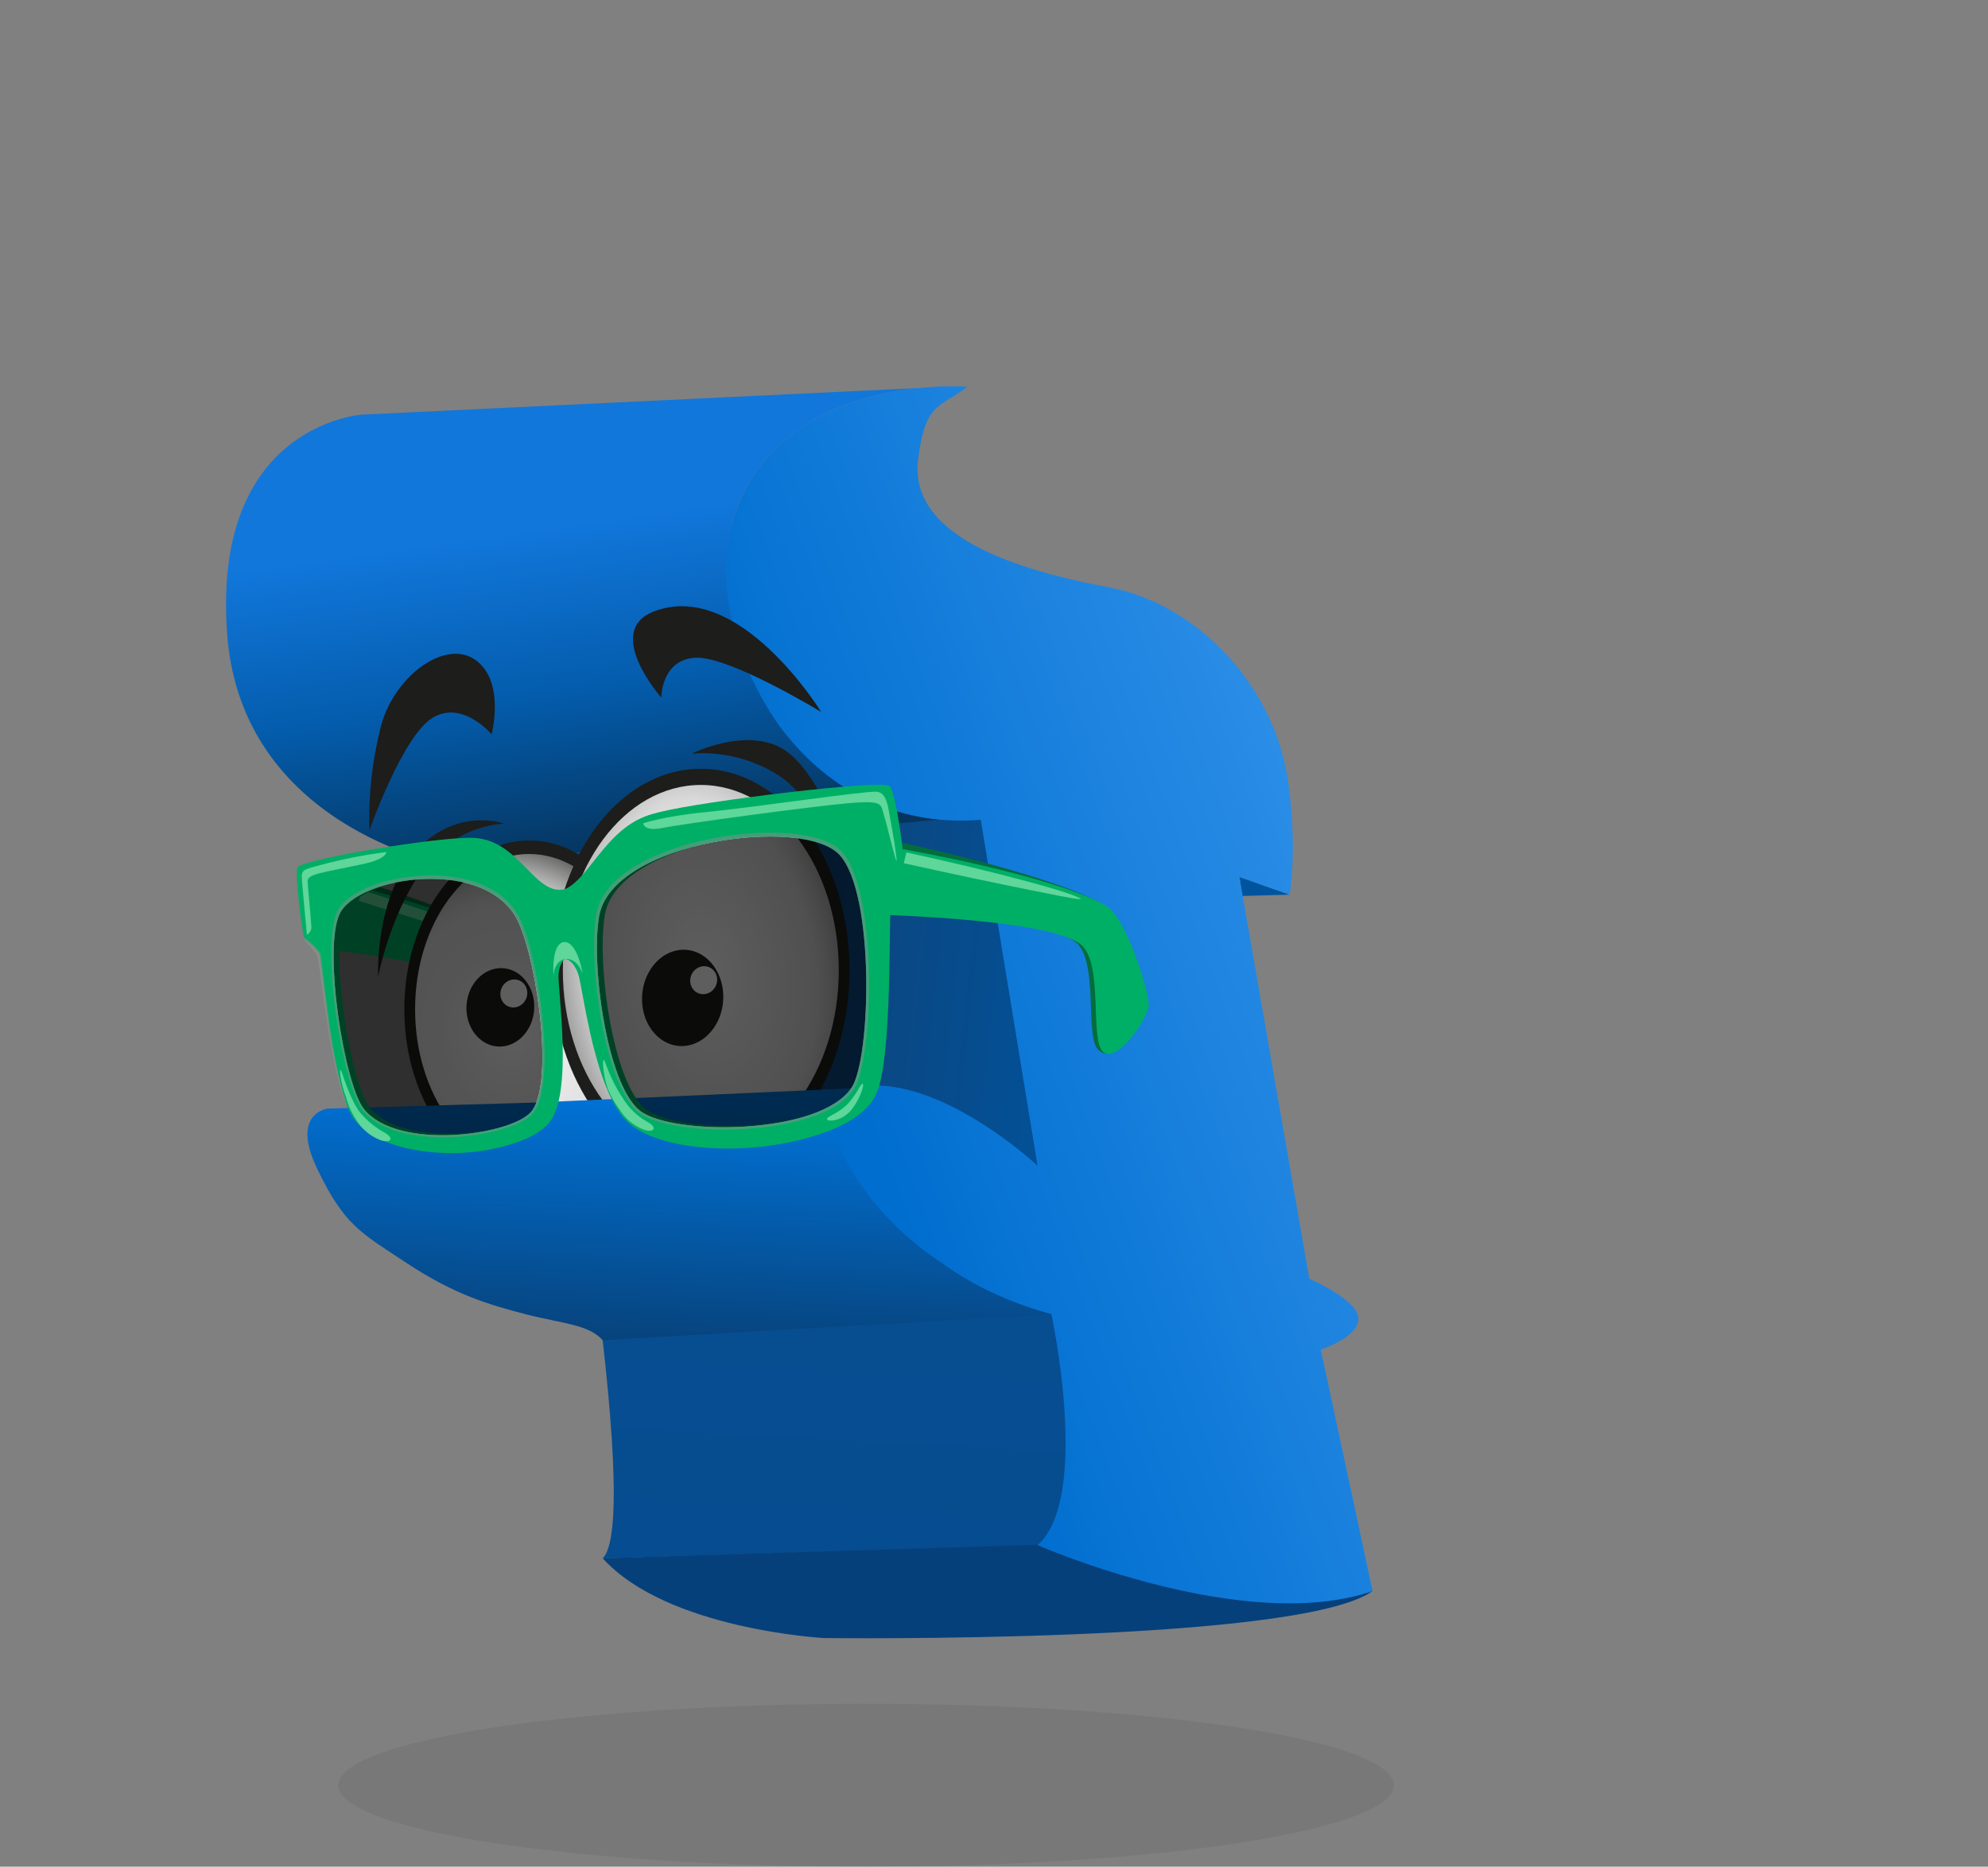 <?xml version="1.0" encoding="UTF-8"?>
<svg id="Ebene_1" data-name="Ebene 1" xmlns="http://www.w3.org/2000/svg" xmlns:xlink="http://www.w3.org/1999/xlink" viewBox="0 0 452.4 424.82">
  <rect x="0" y="0" width="452.4" height="424.82" fill="#808080" stroke="none"/>
  <defs>
    <style>
      .cls-1 {
        fill: none;
      }

      .cls-2 {
        clip-path: url(#clippath);
      }

      .cls-3 {
        opacity: .03;
      }

      .cls-4 {
        opacity: .04;
      }

      .cls-5 {
        opacity: .03;
      }

      .cls-6 {
        opacity: .06;
      }

      .cls-7 {
        opacity: .05;
      }

      .cls-8 {
        opacity: .05;
      }

      .cls-9 {
        opacity: .08;
      }

      .cls-10 {
        opacity: .08;
      }

      .cls-11 {
        opacity: .07;
      }

      .cls-12 {
        opacity: .06;
      }

      .cls-13 {
        opacity: .12;
      }

      .cls-14 {
        opacity: .1;
      }

      .cls-15 {
        opacity: .11;
      }

      .cls-16 {
        opacity: .1;
      }

      .cls-17 {
        opacity: .09;
      }

      .cls-18 {
        opacity: .12;
      }

      .cls-19 {
        fill: #00549e;
      }

      .cls-20 {
        fill: #00af66;
      }

      .cls-21 {
        fill: #036d3d;
      }

      .cls-22 {
        fill: #fff;
      }

      .cls-23 {
        fill: #8c8c8c;
      }

      .cls-24 {
        fill: #06407b;
      }

      .cls-25, .cls-26 {
        fill: #1d1d1b;
      }

      .cls-27 {
        fill: #5fd69a;
      }

      .cls-28 {
        clip-path: url(#clippath-1);
      }

      .cls-29 {
        opacity: .16;
      }

      .cls-30 {
        opacity: .17;
      }

      .cls-31 {
        opacity: .14;
      }

      .cls-32 {
        opacity: .15;
      }

      .cls-33 {
        opacity: .16;
      }

      .cls-34 {
        opacity: .13;
      }

      .cls-35 {
        opacity: .14;
      }

      .cls-36 {
        opacity: .19;
      }

      .cls-37 {
        opacity: .2;
      }

      .cls-38 {
        opacity: .18;
      }

      .cls-39 {
        opacity: .17;
      }

      .cls-40 {
        opacity: .19;
      }

      .cls-41 {
        opacity: .63;
      }

      .cls-42 {
        opacity: .5;
      }

      .cls-26 {
        isolation: isolate;
        opacity: .08;
      }

      .cls-43 {
        fill: url(#Unbenannter_Verlauf_2);
      }

      .cls-44 {
        fill: url(#Unbenannter_Verlauf_3);
      }

      .cls-45 {
        fill: url(#Unbenannter_Verlauf_4);
      }

      .cls-46 {
        fill: url(#Unbenannter_Verlauf_6);
      }

      .cls-47 {
        fill: url(#Unbenannter_Verlauf_5);
      }

      .cls-48 {
        fill: url(#Unbenannter_Verlauf_7);
      }

      .cls-49 {
        fill: url(#Unbenannter_Verlauf_8);
      }

      .cls-50 {
        opacity: 0;
      }

      .cls-51 {
        opacity: .01;
      }

      .cls-52 {
        opacity: .02;
      }

      .cls-53 {
        opacity: 0;
      }
    </style>
    <linearGradient id="Unbenannter_Verlauf_8" data-name="Unbenannter Verlauf 8" x1="-987.9" y1="-395.42" x2="-988.08" y2="-394.8" gradientTransform="translate(-174067.6 36034.93) rotate(-177) scale(174.19 -113.76)" gradientUnits="userSpaceOnUse">
      <stop offset="0" stop-color="#1177db"/>
      <stop offset=".5" stop-color="#045cac"/>
      <stop offset="1" stop-color="#05355f"/>
    </linearGradient>
    <linearGradient id="Unbenannter_Verlauf_2" data-name="Unbenannter Verlauf 2" x1="-990.49" y1="-387.47" x2="-990.49" y2="-386.47" gradientTransform="translate(-113455.26 18369.65) rotate(-177) scale(113.63 -61.93)" gradientUnits="userSpaceOnUse">
      <stop offset="0" stop-color="#074e91"/>
      <stop offset="1" stop-color="#064c90"/>
    </linearGradient>
    <linearGradient id="Unbenannter_Verlauf_3" data-name="Unbenannter Verlauf 3" x1="-989.81" y1="-391.19" x2="-989.26" y2="-391.21" gradientTransform="translate(-138369.26 24589.76) rotate(-177) scale(138.57 -80.74)" gradientUnits="userSpaceOnUse">
      <stop offset="0" stop-color="#00549e"/>
      <stop offset="1" stop-color="#0e4379"/>
    </linearGradient>
    <linearGradient id="Unbenannter_Verlauf_4" data-name="Unbenannter Verlauf 4" x1="-988.21" y1="-400.82" x2="-988.76" y2="-401.23" gradientTransform="translate(-162567.51 101223.82) rotate(-177) scale(159.14 -272.77)" gradientUnits="userSpaceOnUse">
      <stop offset="0" stop-color="#006ecf"/>
      <stop offset="1" stop-color="#2d8fe8"/>
    </linearGradient>
    <radialGradient id="Unbenannter_Verlauf_5" data-name="Unbenannter Verlauf 5" cx="-990.83" cy="-420.78" fx="-990.83" fy="-420.78" r=".54" gradientTransform="translate(-74688.76 -20625.43) rotate(169.03) scale(70.2 82.5) skewX(-.17)" gradientUnits="userSpaceOnUse">
      <stop offset="0" stop-color="#fff"/>
      <stop offset=".14" stop-color="#f4f4f4"/>
      <stop offset=".42" stop-color="#e5e5e5"/>
      <stop offset=".65" stop-color="#e0e0e0"/>
      <stop offset=".7" stop-color="#d9d9d9"/>
      <stop offset=".77" stop-color="#c7c7c7"/>
      <stop offset=".84" stop-color="#aaa"/>
      <stop offset=".92" stop-color="#828281"/>
      <stop offset="1" stop-color="#575756"/>
    </radialGradient>
    <radialGradient id="Unbenannter_Verlauf_6" data-name="Unbenannter Verlauf 6" cx="-998.11" cy="-393.8" fx="-998.11" fy="-393.8" r=".79" gradientTransform="translate(9685.44 -85938.61) rotate(-97.75) scale(84.3 53.47) skewX(-.09)" gradientUnits="userSpaceOnUse">
      <stop offset="0" stop-color="#fff"/>
      <stop offset=".52" stop-color="#ddd"/>
      <stop offset=".59" stop-color="#d9d9d9"/>
      <stop offset=".66" stop-color="#c7c7c7"/>
      <stop offset=".81" stop-color="#989898"/>
      <stop offset="1" stop-color="#575756"/>
    </radialGradient>
    <linearGradient id="Unbenannter_Verlauf_7" data-name="Unbenannter Verlauf 7" x1="-988.03" y1="-386.98" x2="-988.03" y2="-385.98" gradientTransform="translate(-170044.51 14700.3) rotate(-177) scale(171.26 -60.32)" gradientUnits="userSpaceOnUse">
      <stop offset="0" stop-color="#0077e0"/>
      <stop offset="1" stop-color="#07437c"/>
    </linearGradient>
    <clipPath id="clippath">
      <rect class="cls-1" x="135.83" y="190.38" width="61.3" height="66.17"/>
    </clipPath>
    <clipPath id="clippath-1">
      <rect class="cls-1" x="135.2" y="189.48" width="62.58" height="67.58"/>
    </clipPath>
  </defs>
  <g id="Gruppe_1320" data-name="Gruppe 1320">
    <g id="Gruppe_1319" data-name="Gruppe 1319">
      <g id="Gruppe_1318" data-name="Gruppe 1318">
        <g id="Gruppe_1317" data-name="Gruppe 1317">
          <g id="Gruppe_1316" data-name="Gruppe 1316">
            <g id="Gruppe_1315" data-name="Gruppe 1315">
              <g id="Gruppe_1314" data-name="Gruppe 1314">
                <path id="Pfad_1461" data-name="Pfad 1461" class="cls-21" d="m70.54,213.63s41.38,6.2,48.33,12.78c5,4.74.06,21.77,2.91,24.94,4.04,4.49,10.18-5.8,11.21-9.3.69-2.34-3.06-20.84-7.67-23.94-12.37-8.32-46.64-18.76-46.64-18.76l-8.13,14.28Z"/>
              </g>
            </g>
          </g>
          <path id="Pfad_1462" data-name="Pfad 1462" class="cls-20" d="m72.85,215.86s40.17,4.59,47.11,11.18c4.99,4.74-.06,21.89,2.91,24.94,2.68,2.75,10.17-5.8,11.21-9.3.69-2.34-3.06-20.84-7.67-23.94-12.37-8.32-45.42-17.15-45.42-17.15l-8.13,14.28Z"/>
          <path id="Pfad_1463" data-name="Pfad 1463" class="cls-27" d="m82.44,202.59s10.58,3.3,20.69,6.9,15.05,5.6,17.5,7-8.54-2.08-16.51-4.46-22.5-7.05-22.5-7.05l.82-2.39Z"/>
        </g>
      </g>
    </g>
  </g>
  <g id="Finn_1" data-name="Finn 1">
    <ellipse id="Finn_Schatten" data-name="Finn Schatten" class="cls-26" cx="197.08" cy="406.29" rx="120.11" ry="18.54"/>
    <g id="Gruppe_291" data-name="Gruppe 291">
      <g id="Gruppe_553" data-name="Gruppe 553">
        <g id="Gruppe_554" data-name="Gruppe 554">
          <path id="Pfad_684" data-name="Pfad 684" class="cls-49" d="m169.27,112.1c-9.64,19.34,1.44,39.85,11.06,52.35,4.85,6.3,14.27,24.05,42.85,22.1l-120.73,9.89-1.89.08s-45.51-8.68-48.85-52c-.29-3.68-.35-7.37-.17-11.06h0c1.96-37.31,30.89-39.1,30.89-39.1l126.82-6.06c-12.11,1.22-31.14,6.06-39.99,23.8"/>
        </g>
        <g id="Gruppe_556" data-name="Gruppe 556">
          <path id="Pfad_685" data-name="Pfad 685" class="cls-43" d="m240.12,298.05l-103.01,6.64c4.05,35.63,2.71,47.27.03,49.98l100.18-2.99c25.05-.75,2.79-53.63,2.79-53.63Z"/>
        </g>
        <g id="Gruppe_558" data-name="Gruppe 558">
          <path id="Pfad_686" data-name="Pfad 686" class="cls-44" d="m224.75,186.66h0m-.02,0h0m-.05,0h0m0,0h0m-.06,0h0m0,0h-.06s.06,0,.06,0m-.06,0h0m0,0h0m-.05,0h0m-.02,0h0m-.01,0h0m-.05,0h0m0,0h0m-.02,0h0m-.01,0h0m-.02,0h-.08s.08,0,.08,0m-.08,0h0m0,0h0m-.02,0h0m-.01,0h-.22s.22,0,.22,0m-.22-.01h0m0,0h-.1s.1,0,.1,0m-.1,0h0m0,0h-.07s.07,0,.07,0m-.07,0h0m-.01,0h0m0,0h0m-.02,0h0m-.06,0h0m0,0h0m-.01,0h0m-.02,0h-.07s.07,0,.07,0m-.07,0h0m-.01,0h0m0,0h0m-.03,0h0m0,0h0m-.03,0h0m-.02,0h-.09s.09,0,.09,0m-.09,0h0m-.02,0h0m-.01,0h0m-.02,0h0m-.01,0h0m0,0h0m-.03,0h-.07s.07,0,.07,0m-.07,0h0m-.01,0h0m0,0h0m0,0h0m0,0h0m0,0h0m-.01,0h0m0,0h0m-.02,0h0m14.28,80.53s-25.48-23.65-42.56-19.49l-73.5,3.29c-6.59-30.21-14.17-46.55-19-54.48l121.55-10.88,13.51,81.55Z"/>
        </g>
        <g id="Gruppe_560" data-name="Gruppe 560">
          <path id="Pfad_687" data-name="Pfad 687" class="cls-19" d="m293.48,203.61l-10.8.3-.64-4.35,11.44,4.05Z"/>
          <path id="Pfad_688" data-name="Pfad 688" class="cls-24" d="m237.96,351.51s-100.8,3.08-100.8,3.13c14.68,16.25,50.38,18.15,50.38,18.15,0,0,108.22,1.36,124.82-10.72"/>
          <path id="Pfad_689" data-name="Pfad 689" class="cls-45" d="m169.27,112.1c13.53-27.14,50.88-24.08,50.88-24.08-6.29,4.85-9.62,3.38-11.23,16.67-2.28,18.86,26.88,25.83,43.78,29.05,18.8,3.57,37.1,21.3,40.41,43.97,2.22,15.22.37,25.91.37,25.91l-11.44-4.05,15.91,91.44s11.4,4.91,11.17,9.22-8.56,6.89-8.56,6.89l11.79,54.98c-29.44,10.11-76.25-10.47-76.25-10.47,12.2-10.58,3.18-52.47,3.18-52.47l-.08-.06c-9.36-1.97-18.19-5.92-25.89-11.59-19.21-12.22-32.6-36.66-19.48-39.85,18.65-4.56,42.28,17.64,42.28,17.64l-12.92-78.73c-9.07.73-29.63.29-45.76-21.26-8.23-11.51-17.8-33.84-8.16-53.18"/>
        </g>
        <g id="Augen">
          <g id="Gruppe_284" data-name="Gruppe 284">
            <g id="Gruppe_282" data-name="Gruppe 282">
              <ellipse id="Ellipse_137" data-name="Ellipse 137" class="cls-25" cx="120.39" cy="229.7" rx="28.38" ry="38.42"/>
              <ellipse id="Ellipse_144" data-name="Ellipse 144" class="cls-47" cx="120.39" cy="229.7" rx="25.93" ry="35.35"/>
            </g>
            <g id="Gruppe_283" data-name="Gruppe 283">
              <ellipse id="Ellipse_143" data-name="Ellipse 143" class="cls-25" cx="159.48" cy="220.78" rx="33.84" ry="45.82"/>
              <ellipse id="Ellipse_138" data-name="Ellipse 138" class="cls-46" cx="159.48" cy="220.78" rx="31.4" ry="42.14"/>
            </g>
            <path id="Pfad_354" data-name="Pfad 354" class="cls-25" d="m114.73,187.42c-6.69.49-12.9,3.68-17.21,8.82-8.38,9.93-11.47,26.03-11.47,26.03,0,0-.88-17.21,8.16-28.02s20.52-6.84,20.52-6.84Z"/>
            <path id="Pfad_355" data-name="Pfad 355" class="cls-25" d="m194.41,198.08s-10.29-16.74-16.36-21.04c-6.03-4.12-13.29-6.08-20.58-5.54,0,0,12.46-6.26,21.02-.85s15.92,27.43,15.92,27.43Z"/>
          </g>
          <g id="Gruppe_287" data-name="Gruppe 287">
            <g id="Gruppe_285" data-name="Gruppe 285">
              <ellipse id="Ellipse_139" data-name="Ellipse 139" class="cls-25" cx="113.87" cy="229.25" rx="8.93" ry="7.71" transform="translate(-122.67 327.1) rotate(-86.06)"/>
              <ellipse id="Ellipse_140" data-name="Ellipse 140" class="cls-22" cx="116.93" cy="226.11" rx="3.21" ry="3.04" transform="translate(-136.38 251.22) rotate(-68.32)"/>
            </g>
            <g id="Gruppe_286" data-name="Gruppe 286">
              <ellipse id="Ellipse_141" data-name="Ellipse 141" class="cls-25" cx="155.36" cy="227.11" rx="10.97" ry="9.24" transform="translate(-81.9 366.49) rotate(-86.06)"/>
              <ellipse id="Ellipse_142" data-name="Ellipse 142" class="cls-22" cx="160.13" cy="223.09" rx="3.21" ry="3.04" transform="translate(-106.33 289.46) rotate(-68.32)"/>
            </g>
          </g>
          <g id="Gruppe_288" data-name="Gruppe 288">
            <path id="Pfad_356" data-name="Pfad 356" class="cls-25" d="m150.47,158.74s-13.38-15.2-1.54-19.64c19.41-7.28,37.95,22.94,37.95,22.94,0,0-20.96-12.8-28.68-12.35s-7.72,9.04-7.72,9.04Z"/>
            <path id="Pfad_357" data-name="Pfad 357" class="cls-25" d="m111.87,167.12s2.43-9.27-1.54-14.78c-6.46-8.97-20.3.44-23.61,12.8-2.01,7.78-2.9,15.8-2.65,23.83,0,0,7.5-21.4,14.34-25.59s13.46,3.75,13.46,3.75Z"/>
          </g>
        </g>
        <g id="Gruppe_562" data-name="Gruppe 562">
          <path id="Pfad_690" data-name="Pfad 690" class="cls-48" d="m214.45,287.48c11.21,8.35,24.6,11.48,24.76,11.59l.08.07-102.05,5.87h-.08c-3.26-3.63-9.13-3.75-17.58-5.93-8.45-2.18-16.28-4.53-26.97-11.59s-14.23-8.65-20.41-21.46c-6.18-12.81,2.4-13.73,2.4-13.73l46.87-1.37,73.5-3.29c-13.11,3.2.28,27.63,19.48,39.85"/>
        </g>
      </g>
    </g>
  </g>
  <g id="Gruppe_1313" data-name="Gruppe 1313">
    <g id="Gruppe_1312" data-name="Gruppe 1312">
      <g id="Gruppe_1311" data-name="Gruppe 1311">
        <g id="Gruppe_1310" data-name="Gruppe 1310">
          <g id="Gruppe_1198" data-name="Gruppe 1198">
            <g id="Gruppe_1197" data-name="Gruppe 1197">
              <g id="Gruppe_1196" data-name="Gruppe 1196">
                <path id="Pfad_1414" data-name="Pfad 1414" class="cls-21" d="m195.43,206.09s41.78,2.35,49.3,8.27c5.41,4.26,2.07,21.68,5.2,24.56,4.43,4.1,9.6-6.71,10.3-10.3.47-2.39-4.97-20.47-9.85-23.13-13.09-7.14-48.17-14.37-48.17-14.37l-6.78,14.97Z"/>
              </g>
            </g>
          </g>
          <path id="Pfad_1415" data-name="Pfad 1415" class="cls-20" d="m197.94,208.1s40.42.87,47.94,6.78c5.41,4.26,1.96,21.8,5.2,24.56,2.92,2.49,9.6-6.71,10.3-10.3.47-2.39-4.97-20.47-9.85-23.13-13.09-7.14-46.81-12.88-46.81-12.88l-6.78,14.97Z"/>
          <path id="Pfad_1416" data-name="Pfad 1416" class="cls-27" d="m206.26,194s10.84,2.31,21.24,4.96,15.5,4.19,18.07,5.35-8.7-1.28-16.85-2.92-23.06-4.94-23.06-4.94l.61-2.45Z"/>
          <path id="Pfad_1417" data-name="Pfad 1417" class="cls-20" d="m202.44,178.9c-1.53-1.57-42.75,3.42-52.5,5.96-11.54,3-15.03,17.09-21.81,17.58l-.21.02c-6.57.78-10.02-11.55-20.47-11.79-8.22-.19-37.76,4.82-38.44,6.32s1.01,14.64,1.58,16.2,2.06,2.45,2.86,3.8,3.38,28.42,7.74,36.22c6.39,11.44,35.7,11.23,43.61,2.49,5.85-6.47,2-30.76,2.32-34.09.46-4.78,4.02-5.12,5.73-.41,1.19,3.29,3.7,27.55,11.8,34.25,11.62,9.61,49.82,6.45,54.98-6.97,3.64-9.48,2.49-42.69,3.21-44.47s2.62-3.19,2.93-5.21-1.78-18.34-3.32-19.91m-80.42,73.94c-5,5.27-30.25,8.66-37.88-.77-4.43-5.46-9.33-36.15-5.59-44.36,3.97-8.73,34.03-13.29,40.81,1.93,4.44,9.95,8.11,37.46,2.66,43.2m73.08-5.66c-7.29,10.9-40.85,10.96-48.15,5.26-7.6-5.94-11.25-33.68-9.28-44.41,3.11-16.91,46.44-22.8,54.69-13.82,8.1,8.82,7.14,46.38,2.73,52.97"/>
          <g id="Gruppe_1201" data-name="Gruppe 1201" class="cls-41">
            <g id="Gruppe_1200" data-name="Gruppe 1200">
              <g id="Gruppe_1199" data-name="Gruppe 1199">
                <path id="Pfad_1418" data-name="Pfad 1418" d="m77.23,208.06c3.97-8.73,34.03-13.29,40.81,1.93,4.44,9.95,8.11,37.46,2.66,43.2-5,5.27-30.25,8.66-37.88-.77-4.43-5.46-9.33-36.15-5.59-44.36"/>
              </g>
            </g>
          </g>
          <g id="Gruppe_1204" data-name="Gruppe 1204" class="cls-41">
            <g id="Gruppe_1203" data-name="Gruppe 1203">
              <g class="cls-2">
                <g id="Gruppe_1202" data-name="Gruppe 1202">
                  <path id="Pfad_1419" data-name="Pfad 1419" d="m191.05,194.56c-8.25-8.98-51.58-3.09-54.69,13.82-1.97,10.73,1.68,38.47,9.28,44.41,7.3,5.7,40.86,5.64,48.15-5.25,4.41-6.6,5.37-44.15-2.73-52.97"/>
                </g>
              </g>
            </g>
          </g>
          <path id="Pfad_1420" data-name="Pfad 1420" class="cls-20" d="m201.13,179.25c-1.53-1.57-42.75,3.43-52.5,5.96-11.54,3-15.03,17.09-21.81,17.59l-.21.02c-6.57.78-10.02-11.56-20.47-11.79-8.22-.19-37.76,4.82-38.44,6.32-.68,1.5,1.01,14.64,1.58,16.2s2.06,2.45,2.86,3.81c.8,1.35,3.38,28.42,7.74,36.22,6.39,11.44,35.7,11.23,43.61,2.49,5.85-6.47,2-30.76,2.32-34.09.46-4.78,4.02-5.12,5.73-.41,1.19,3.29,3.7,27.55,11.8,34.25,11.62,9.61,49.82,6.45,54.98-6.97,3.64-9.48,2.49-42.69,3.21-44.47s2.62-3.19,2.93-5.21-1.78-18.34-3.32-19.92m-80.42,73.94c-5,5.27-30.25,8.66-37.88-.77-4.43-5.46-9.33-36.15-5.59-44.36,3.97-8.73,34.03-13.29,40.81,1.93,4.44,9.95,8.11,37.46,2.66,43.2m73.08-5.66c-7.29,10.9-40.85,10.96-48.15,5.26-7.6-5.94-11.25-33.68-9.28-44.41,3.11-16.91,46.44-22.8,54.69-13.82,8.1,8.82,7.14,46.38,2.73,52.97"/>
          <g id="Gruppe_1207" data-name="Gruppe 1207" class="cls-42">
            <g id="Gruppe_1206" data-name="Gruppe 1206">
              <g id="Gruppe_1205" data-name="Gruppe 1205">
                <path id="Pfad_1421" data-name="Pfad 1421" class="cls-23" d="m118.49,209.4c-6.96-15.55-37.68-10.85-41.75-1.93-3.84,8.39,1.24,39.7,5.78,45.28,7.83,9.62,33.42,6.2,38.57.83,5.61-5.86,1.97-34.01-2.59-44.18m2.22,43.8c-5,5.27-30.25,8.66-37.88-.77-4.43-5.47-9.33-36.15-5.59-44.37,3.97-8.73,34.03-13.29,40.81,1.93,4.44,9.95,8.11,37.46,2.66,43.2"/>
              </g>
            </g>
          </g>
          <path id="Pfad_1422" data-name="Pfad 1422" class="cls-27" d="m196.36,246.69c-.36-.57-1.45,2.72-3.91,4.99-2.03,1.87-4.59,2.52-4.24,3.08s3.02.36,5.01-1.61,3.5-5.89,3.14-6.46"/>
          <g id="Gruppe_1210" data-name="Gruppe 1210" class="cls-42">
            <g id="Gruppe_1209" data-name="Gruppe 1209">
              <g class="cls-28">
                <g id="Gruppe_1208" data-name="Gruppe 1208">
                  <path id="Pfad_1423" data-name="Pfad 1423" class="cls-23" d="m145.32,253.2c7.49,5.83,41.49,5.84,48.99-5.29,4.54-6.74,5.56-45.15-2.77-54.15-8.47-9.16-52.62-3.16-55.81,14.1-2.03,10.95,1.8,39.27,9.59,45.34m-8.96-44.82c3.11-16.91,46.44-22.8,54.69-13.82,8.1,8.81,7.14,46.38,2.73,52.97-7.29,10.9-40.85,10.96-48.15,5.26-7.6-5.94-11.25-33.67-9.28-44.41"/>
                </g>
              </g>
            </g>
          </g>
          <g id="Gruppe_1309" data-name="Gruppe 1309">
            <g id="Gruppe_1308" data-name="Gruppe 1308">
              <g id="Gruppe_1307" data-name="Gruppe 1307">
                <g id="Gruppe_1213" data-name="Gruppe 1213" class="cls-53">
                  <g id="Gruppe_1212" data-name="Gruppe 1212">
                    <g id="Gruppe_1211" data-name="Gruppe 1211">
                      <path id="Pfad_1424" data-name="Pfad 1424" class="cls-23" d="m72.98,216.62c-.6-.99-3.93-4.07-3.71-3.08s2.06,2.45,2.86,3.81c.75,1.27,2.68,25.03,6.88,34.48-3.89-11.51-5.46-34.26-6.03-35.2"/>
                    </g>
                  </g>
                </g>
                <g id="Gruppe_1216" data-name="Gruppe 1216" class="cls-50">
                  <g id="Gruppe_1215" data-name="Gruppe 1215">
                    <g id="Gruppe_1214" data-name="Gruppe 1214">
                      <path id="Pfad_1425" data-name="Pfad 1425" class="cls-23" d="m72.97,216.64c-.6-.99-3.89-4.02-3.69-3.09.21,1,2.06,2.45,2.86,3.81.75,1.27,2.68,25.03,6.88,34.48-3.91-11.51-5.48-34.24-6.05-35.19"/>
                    </g>
                  </g>
                </g>
                <g id="Gruppe_1219" data-name="Gruppe 1219" class="cls-51">
                  <g id="Gruppe_1218" data-name="Gruppe 1218">
                    <g id="Gruppe_1217" data-name="Gruppe 1217">
                      <path id="Pfad_1426" data-name="Pfad 1426" class="cls-23" d="m72.95,216.65c-.6-.99-3.85-3.97-3.67-3.11.2,1,2.06,2.45,2.86,3.81.75,1.27,2.68,25.03,6.88,34.47-3.93-11.51-5.49-34.23-6.06-35.17"/>
                    </g>
                  </g>
                </g>
                <g id="Gruppe_1222" data-name="Gruppe 1222" class="cls-52">
                  <g id="Gruppe_1221" data-name="Gruppe 1221">
                    <g id="Gruppe_1220" data-name="Gruppe 1220">
                      <path id="Pfad_1427" data-name="Pfad 1427" class="cls-23" d="m72.94,216.67c-.6-.99-3.81-3.91-3.66-3.12.19,1.01,2.06,2.45,2.86,3.81.75,1.27,2.68,25.03,6.88,34.48-3.95-11.51-5.51-34.21-6.08-35.16"/>
                    </g>
                  </g>
                </g>
                <g id="Gruppe_1225" data-name="Gruppe 1225" class="cls-3">
                  <g id="Gruppe_1224" data-name="Gruppe 1224">
                    <g id="Gruppe_1223" data-name="Gruppe 1223">
                      <path id="Pfad_1428" data-name="Pfad 1428" class="cls-23" d="m72.92,216.68c-.6-.99-3.77-3.86-3.64-3.14.18,1.01,2.06,2.45,2.86,3.81.75,1.27,2.68,25.03,6.88,34.48-3.97-11.51-5.53-34.2-6.1-35.14"/>
                    </g>
                  </g>
                </g>
                <g id="Gruppe_1228" data-name="Gruppe 1228" class="cls-5">
                  <g id="Gruppe_1227" data-name="Gruppe 1227">
                    <g id="Gruppe_1226" data-name="Gruppe 1226">
                      <path id="Pfad_1429" data-name="Pfad 1429" class="cls-23" d="m72.9,216.7c-.6-.99-3.73-3.81-3.62-3.16.16,1.02,2.06,2.46,2.86,3.81.75,1.27,2.68,25.03,6.88,34.48-3.99-11.52-5.54-34.18-6.11-35.13"/>
                    </g>
                  </g>
                </g>
                <g id="Gruppe_1231" data-name="Gruppe 1231" class="cls-4">
                  <g id="Gruppe_1230" data-name="Gruppe 1230">
                    <g id="Gruppe_1229" data-name="Gruppe 1229">
                      <path id="Pfad_1430" data-name="Pfad 1430" class="cls-23" d="m72.89,216.72c-.6-.99-3.69-3.76-3.61-3.17.14,1.02,2.06,2.45,2.86,3.81.75,1.27,2.68,25.03,6.88,34.48-4.02-11.52-5.56-34.17-6.13-35.11"/>
                    </g>
                  </g>
                </g>
                <g id="Gruppe_1234" data-name="Gruppe 1234" class="cls-8">
                  <g id="Gruppe_1233" data-name="Gruppe 1233">
                    <g id="Gruppe_1232" data-name="Gruppe 1232">
                      <path id="Pfad_1431" data-name="Pfad 1431" class="cls-23" d="m72.87,216.73c-.6-.99-3.65-3.71-3.59-3.19.11,1.03,2.06,2.45,2.86,3.81.75,1.27,2.68,25.03,6.88,34.48-4.04-11.52-5.58-34.15-6.15-35.09"/>
                    </g>
                  </g>
                </g>
                <g id="Gruppe_1237" data-name="Gruppe 1237" class="cls-7">
                  <g id="Gruppe_1236" data-name="Gruppe 1236">
                    <g id="Gruppe_1235" data-name="Gruppe 1235">
                      <path id="Pfad_1432" data-name="Pfad 1432" class="cls-23" d="m72.85,216.75c-.6-.99-3.61-3.66-3.58-3.2.07,1.03,2.06,2.45,2.86,3.8.75,1.27,2.68,25.03,6.88,34.48-4.06-11.52-5.59-34.13-6.16-35.08"/>
                    </g>
                  </g>
                </g>
                <g id="Gruppe_1240" data-name="Gruppe 1240" class="cls-6">
                  <g id="Gruppe_1239" data-name="Gruppe 1239">
                    <g id="Gruppe_1238" data-name="Gruppe 1238">
                      <path id="Pfad_1433" data-name="Pfad 1433" class="cls-23" d="m72.84,216.76c-.6-.99-3.49-3.6-3.56-3.22.23,1.01,2.06,2.45,2.86,3.81.75,1.27,2.68,25.03,6.88,34.48-4.08-11.52-5.61-34.12-6.18-35.06"/>
                    </g>
                  </g>
                </g>
                <g id="Gruppe_1243" data-name="Gruppe 1243" class="cls-12">
                  <g id="Gruppe_1242" data-name="Gruppe 1242">
                    <g id="Gruppe_1241" data-name="Gruppe 1241">
                      <path id="Pfad_1434" data-name="Pfad 1434" class="cls-23" d="m72.82,216.78c-.6-.99-3.44-3.55-3.54-3.24.23,1.01,2.06,2.45,2.86,3.81.75,1.27,2.68,25.03,6.88,34.48-4.1-11.52-5.62-34.1-6.19-35.04"/>
                    </g>
                  </g>
                </g>
                <g id="Gruppe_1246" data-name="Gruppe 1246" class="cls-11">
                  <g id="Gruppe_1245" data-name="Gruppe 1245">
                    <g id="Gruppe_1244" data-name="Gruppe 1244">
                      <path id="Pfad_1435" data-name="Pfad 1435" class="cls-23" d="m72.8,216.8c-.6-.99-3.39-3.5-3.53-3.25.23,1.01,2.06,2.45,2.86,3.81.75,1.27,2.68,25.03,6.88,34.48-4.12-11.53-5.64-34.09-6.21-35.03"/>
                    </g>
                  </g>
                </g>
                <g id="Gruppe_1249" data-name="Gruppe 1249" class="cls-10">
                  <g id="Gruppe_1248" data-name="Gruppe 1248">
                    <g id="Gruppe_1247" data-name="Gruppe 1247">
                      <path id="Pfad_1436" data-name="Pfad 1436" class="cls-23" d="m72.79,216.81c-.6-.99-3.34-3.45-3.51-3.27.24,1.01,2.06,2.45,2.86,3.81.75,1.27,2.68,25.03,6.88,34.48-4.14-11.53-5.66-34.07-6.23-35.01"/>
                    </g>
                  </g>
                </g>
                <g id="Gruppe_1252" data-name="Gruppe 1252" class="cls-9">
                  <g id="Gruppe_1251" data-name="Gruppe 1251">
                    <g id="Gruppe_1250" data-name="Gruppe 1250">
                      <path id="Pfad_1437" data-name="Pfad 1437" class="cls-23" d="m72.77,216.83c-.97-1.29-2.15-2.4-3.5-3.28.24,1.02,2.06,2.45,2.86,3.81.75,1.27,2.68,25.03,6.88,34.48-4.16-11.53-5.67-34.05-6.24-35"/>
                    </g>
                  </g>
                </g>
                <g id="Gruppe_1255" data-name="Gruppe 1255" class="cls-17">
                  <g id="Gruppe_1254" data-name="Gruppe 1254">
                    <g id="Gruppe_1253" data-name="Gruppe 1253">
                      <path id="Pfad_1438" data-name="Pfad 1438" class="cls-23" d="m72.76,216.84c-.98-1.28-2.15-2.39-3.48-3.3.24,1.02,2.06,2.45,2.86,3.81.75,1.27,2.68,25.03,6.88,34.48-4.18-11.53-5.69-34.04-6.26-34.98"/>
                    </g>
                  </g>
                </g>
                <g id="Gruppe_1258" data-name="Gruppe 1258" class="cls-16">
                  <g id="Gruppe_1257" data-name="Gruppe 1257">
                    <g id="Gruppe_1256" data-name="Gruppe 1256">
                      <path id="Pfad_1439" data-name="Pfad 1439" class="cls-23" d="m72.74,216.86c-.98-1.27-2.15-2.39-3.46-3.31.24,1.02,2.06,2.45,2.86,3.81.75,1.27,2.68,25.03,6.88,34.48-4.21-11.53-5.7-34.02-6.28-34.97"/>
                    </g>
                  </g>
                </g>
                <g id="Gruppe_1261" data-name="Gruppe 1261" class="cls-14">
                  <g id="Gruppe_1260" data-name="Gruppe 1260">
                    <g id="Gruppe_1259" data-name="Gruppe 1259">
                      <path id="Pfad_1440" data-name="Pfad 1440" class="cls-23" d="m72.72,216.87c-.99-1.27-2.15-2.39-3.45-3.33.24,1.02,2.06,2.45,2.86,3.81.75,1.27,2.68,25.03,6.88,34.48-4.23-11.53-5.72-34.01-6.29-34.95"/>
                    </g>
                  </g>
                </g>
                <g id="Gruppe_1264" data-name="Gruppe 1264" class="cls-15">
                  <g id="Gruppe_1263" data-name="Gruppe 1263">
                    <g id="Gruppe_1262" data-name="Gruppe 1262">
                      <path id="Pfad_1441" data-name="Pfad 1441" class="cls-23" d="m72.71,216.89c-.99-1.26-2.15-2.39-3.43-3.35.24,1.02,2.06,2.45,2.86,3.81.75,1.27,2.68,25.03,6.88,34.47-4.25-11.53-5.74-33.99-6.31-34.93"/>
                    </g>
                  </g>
                </g>
                <g id="Gruppe_1267" data-name="Gruppe 1267" class="cls-13">
                  <g id="Gruppe_1266" data-name="Gruppe 1266">
                    <g id="Gruppe_1265" data-name="Gruppe 1265">
                      <path id="Pfad_1442" data-name="Pfad 1442" class="cls-23" d="m72.69,216.91c-1-1.25-2.14-2.38-3.41-3.36.24,1.02,2.06,2.45,2.86,3.81.75,1.27,2.68,25.03,6.88,34.48-4.27-11.54-5.75-33.98-6.32-34.92"/>
                    </g>
                  </g>
                </g>
                <g id="Gruppe_1270" data-name="Gruppe 1270" class="cls-18">
                  <g id="Gruppe_1269" data-name="Gruppe 1269">
                    <g id="Gruppe_1268" data-name="Gruppe 1268">
                      <path id="Pfad_1443" data-name="Pfad 1443" class="cls-23" d="m72.68,216.92c-1-1.25-2.14-2.38-3.4-3.38.25,1.02,2.06,2.45,2.86,3.81.75,1.27,2.68,25.03,6.88,34.48-4.29-11.54-5.77-33.96-6.34-34.9"/>
                    </g>
                  </g>
                </g>
                <g id="Gruppe_1273" data-name="Gruppe 1273" class="cls-34">
                  <g id="Gruppe_1272" data-name="Gruppe 1272">
                    <g id="Gruppe_1271" data-name="Gruppe 1271">
                      <path id="Pfad_1444" data-name="Pfad 1444" class="cls-23" d="m72.66,216.94c-1.01-1.24-2.14-2.38-3.38-3.39.25,1.03,2.06,2.45,2.86,3.81.75,1.27,2.68,25.03,6.88,34.48-4.31-11.54-5.79-33.94-6.36-34.89"/>
                    </g>
                  </g>
                </g>
                <g id="Gruppe_1276" data-name="Gruppe 1276" class="cls-31">
                  <g id="Gruppe_1275" data-name="Gruppe 1275">
                    <g id="Gruppe_1274" data-name="Gruppe 1274">
                      <path id="Pfad_1445" data-name="Pfad 1445" class="cls-23" d="m72.64,216.95c-1.01-1.24-2.14-2.38-3.37-3.41.25,1.03,2.06,2.45,2.86,3.81.75,1.27,2.68,25.03,6.88,34.48-4.33-11.54-5.8-33.93-6.37-34.87"/>
                    </g>
                  </g>
                </g>
                <g id="Gruppe_1279" data-name="Gruppe 1279" class="cls-35">
                  <g id="Gruppe_1278" data-name="Gruppe 1278">
                    <g id="Gruppe_1277" data-name="Gruppe 1277">
                      <path id="Pfad_1446" data-name="Pfad 1446" class="cls-23" d="m72.63,216.97c-1.02-1.24-2.14-2.38-3.35-3.43.25,1.03,2.06,2.45,2.86,3.81.75,1.27,2.68,25.03,6.88,34.48-4.36-11.54-5.82-33.91-6.39-34.86"/>
                    </g>
                  </g>
                </g>
                <g id="Gruppe_1282" data-name="Gruppe 1282" class="cls-32">
                  <g id="Gruppe_1281" data-name="Gruppe 1281">
                    <g id="Gruppe_1280" data-name="Gruppe 1280">
                      <path id="Pfad_1447" data-name="Pfad 1447" class="cls-23" d="m72.61,216.99c-1.02-1.23-2.13-2.38-3.33-3.44.25,1.03,2.06,2.45,2.86,3.81.75,1.27,2.68,25.03,6.88,34.48-4.38-11.54-5.83-33.9-6.4-34.84"/>
                    </g>
                  </g>
                </g>
                <g id="Gruppe_1285" data-name="Gruppe 1285" class="cls-33">
                  <g id="Gruppe_1284" data-name="Gruppe 1284">
                    <g id="Gruppe_1283" data-name="Gruppe 1283">
                      <path id="Pfad_1448" data-name="Pfad 1448" class="cls-23" d="m72.59,217c-1.02-1.23-2.13-2.38-3.32-3.45.25,1.03,2.06,2.45,2.86,3.81.75,1.27,2.68,25.03,6.88,34.48-4.4-11.55-5.85-33.88-6.42-34.83"/>
                    </g>
                  </g>
                </g>
                <g id="Gruppe_1288" data-name="Gruppe 1288" class="cls-29">
                  <g id="Gruppe_1287" data-name="Gruppe 1287">
                    <g id="Gruppe_1286" data-name="Gruppe 1286">
                      <path id="Pfad_1449" data-name="Pfad 1449" class="cls-23" d="m72.58,217.02c-1.03-1.23-2.13-2.39-3.3-3.47.25,1.03,2.06,2.45,2.86,3.81.75,1.27,2.68,25.03,6.88,34.48-4.42-11.55-5.87-33.87-6.44-34.81"/>
                    </g>
                  </g>
                </g>
                <g id="Gruppe_1291" data-name="Gruppe 1291" class="cls-30">
                  <g id="Gruppe_1290" data-name="Gruppe 1290">
                    <g id="Gruppe_1289" data-name="Gruppe 1289">
                      <path id="Pfad_1450" data-name="Pfad 1450" class="cls-23" d="m72.56,217.03c-1.03-1.22-2.13-2.39-3.29-3.49.25,1.04,2.06,2.45,2.86,3.81.75,1.27,2.68,25.03,6.88,34.48-4.44-11.55-5.89-33.85-6.45-34.79"/>
                    </g>
                  </g>
                </g>
                <g id="Gruppe_1294" data-name="Gruppe 1294" class="cls-39">
                  <g id="Gruppe_1293" data-name="Gruppe 1293">
                    <g id="Gruppe_1292" data-name="Gruppe 1292">
                      <path id="Pfad_1451" data-name="Pfad 1451" class="cls-23" d="m72.55,217.05c-.6-.99-2.6-2.67-3.27-3.5.25,1.03,2.06,2.45,2.86,3.8.75,1.27,2.68,25.03,6.88,34.48-4.46-11.55-5.9-33.83-6.47-34.78"/>
                    </g>
                  </g>
                </g>
                <g id="Gruppe_1297" data-name="Gruppe 1297" class="cls-38">
                  <g id="Gruppe_1296" data-name="Gruppe 1296">
                    <g id="Gruppe_1295" data-name="Gruppe 1295">
                      <path id="Pfad_1452" data-name="Pfad 1452" class="cls-23" d="m72.53,217.06c-.6-.99-2.56-2.62-3.25-3.52.26,1.04,2.06,2.45,2.86,3.81.75,1.27,2.68,25.03,6.88,34.48-4.48-11.55-5.92-33.82-6.48-34.76"/>
                    </g>
                  </g>
                </g>
                <g id="Gruppe_1300" data-name="Gruppe 1300" class="cls-40">
                  <g id="Gruppe_1299" data-name="Gruppe 1299">
                    <g id="Gruppe_1298" data-name="Gruppe 1298">
                      <path id="Pfad_1453" data-name="Pfad 1453" class="cls-23" d="m72.51,217.08c-.6-.99-2.51-2.57-3.24-3.54.26,1.04,2.06,2.45,2.86,3.81.75,1.27,2.68,25.03,6.88,34.48-4.5-11.55-5.93-33.8-6.5-34.74"/>
                    </g>
                  </g>
                </g>
                <g id="Gruppe_1303" data-name="Gruppe 1303" class="cls-36">
                  <g id="Gruppe_1302" data-name="Gruppe 1302">
                    <g id="Gruppe_1301" data-name="Gruppe 1301">
                      <path id="Pfad_1454" data-name="Pfad 1454" class="cls-23" d="m72.5,217.1c-.6-.99-2.46-2.51-3.22-3.55.26,1.04,2.06,2.45,2.86,3.81.75,1.27,2.68,25.03,6.88,34.48-4.52-11.56-5.95-33.79-6.52-34.73"/>
                    </g>
                  </g>
                </g>
                <g id="Gruppe_1306" data-name="Gruppe 1306" class="cls-37">
                  <g id="Gruppe_1305" data-name="Gruppe 1305">
                    <g id="Gruppe_1304" data-name="Gruppe 1304">
                      <path id="Pfad_1455" data-name="Pfad 1455" class="cls-23" d="m72.48,217.11c-.6-.99-2.41-2.46-3.2-3.57.26,1.05,2.06,2.45,2.86,3.81.75,1.27,2.68,25.03,6.88,34.48-4.55-11.56-5.97-33.77-6.54-34.71"/>
                    </g>
                  </g>
                </g>
              </g>
            </g>
          </g>
          <path id="Pfad_1456" data-name="Pfad 1456" class="cls-27" d="m146.36,187.38s4.53-1.62,14.45-2.58,36.4-4.87,38.7-4.62,2.56,3.38,3.01,5.8c.68,3.67,1.36,7.6,1.51,9.62.16,2.13-2.16-7.85-2.92-10.27-.74-2.35-.1-3.25-8.34-2.51-8.24.73-37.84,4.73-42.05,5.61s-4.37-1.06-4.37-1.06"/>
          <path id="Pfad_1457" data-name="Pfad 1457" class="cls-27" d="m137.91,242.28c1.16,3.25,2.78,6.31,4.82,9.08,1.23,1.61,2.78,2.94,4.55,3.93,2.63,1.41,1.43,2.65-.92,1.74-2.18-.86-4.03-2.4-5.28-4.39-1.05-1.4-1.93-2.91-2.63-4.51-1.36-3.48-1.66-9.3-.55-5.85"/>
          <path id="Pfad_1458" data-name="Pfad 1458" class="cls-27" d="m128.38,214.4c-3.02.21-2.44,7.95-2.4,7.47.43-4.64,4.93-4.95,6.57-.36.15.41-1.12-7.32-4.17-7.11"/>
          <path id="Pfad_1459" data-name="Pfad 1459" class="cls-27" d="m78,244.67c.95,2.93,2.55,6.85,4.02,8.62,1.51,1.77,3.32,3.26,5.35,4.39,2.63,1.41,1.42,2.65-.92,1.74-2.18-.86-4.03-2.4-5.28-4.39-1.09-1.64-1.92-3.44-2.43-5.35-1.36-3.48-1.86-8.47-.74-5.01"/>
          <path id="Pfad_1460" data-name="Pfad 1460" class="cls-27" d="m69.84,212.73s-.97-10.22-1.14-12.46.21-2.33,3.41-3.19c3.88-1.07,7.82-1.94,11.8-2.59l3.98-.59s.2,1.56-5.14,2.71c-9.92,2.13-12.8,2.28-12.75,3.99.04,1.22.7,7.62.84,10.05.12.84-.27,1.67-1.01,2.1"/>
        </g>
      </g>
    </g>
  </g>
</svg>